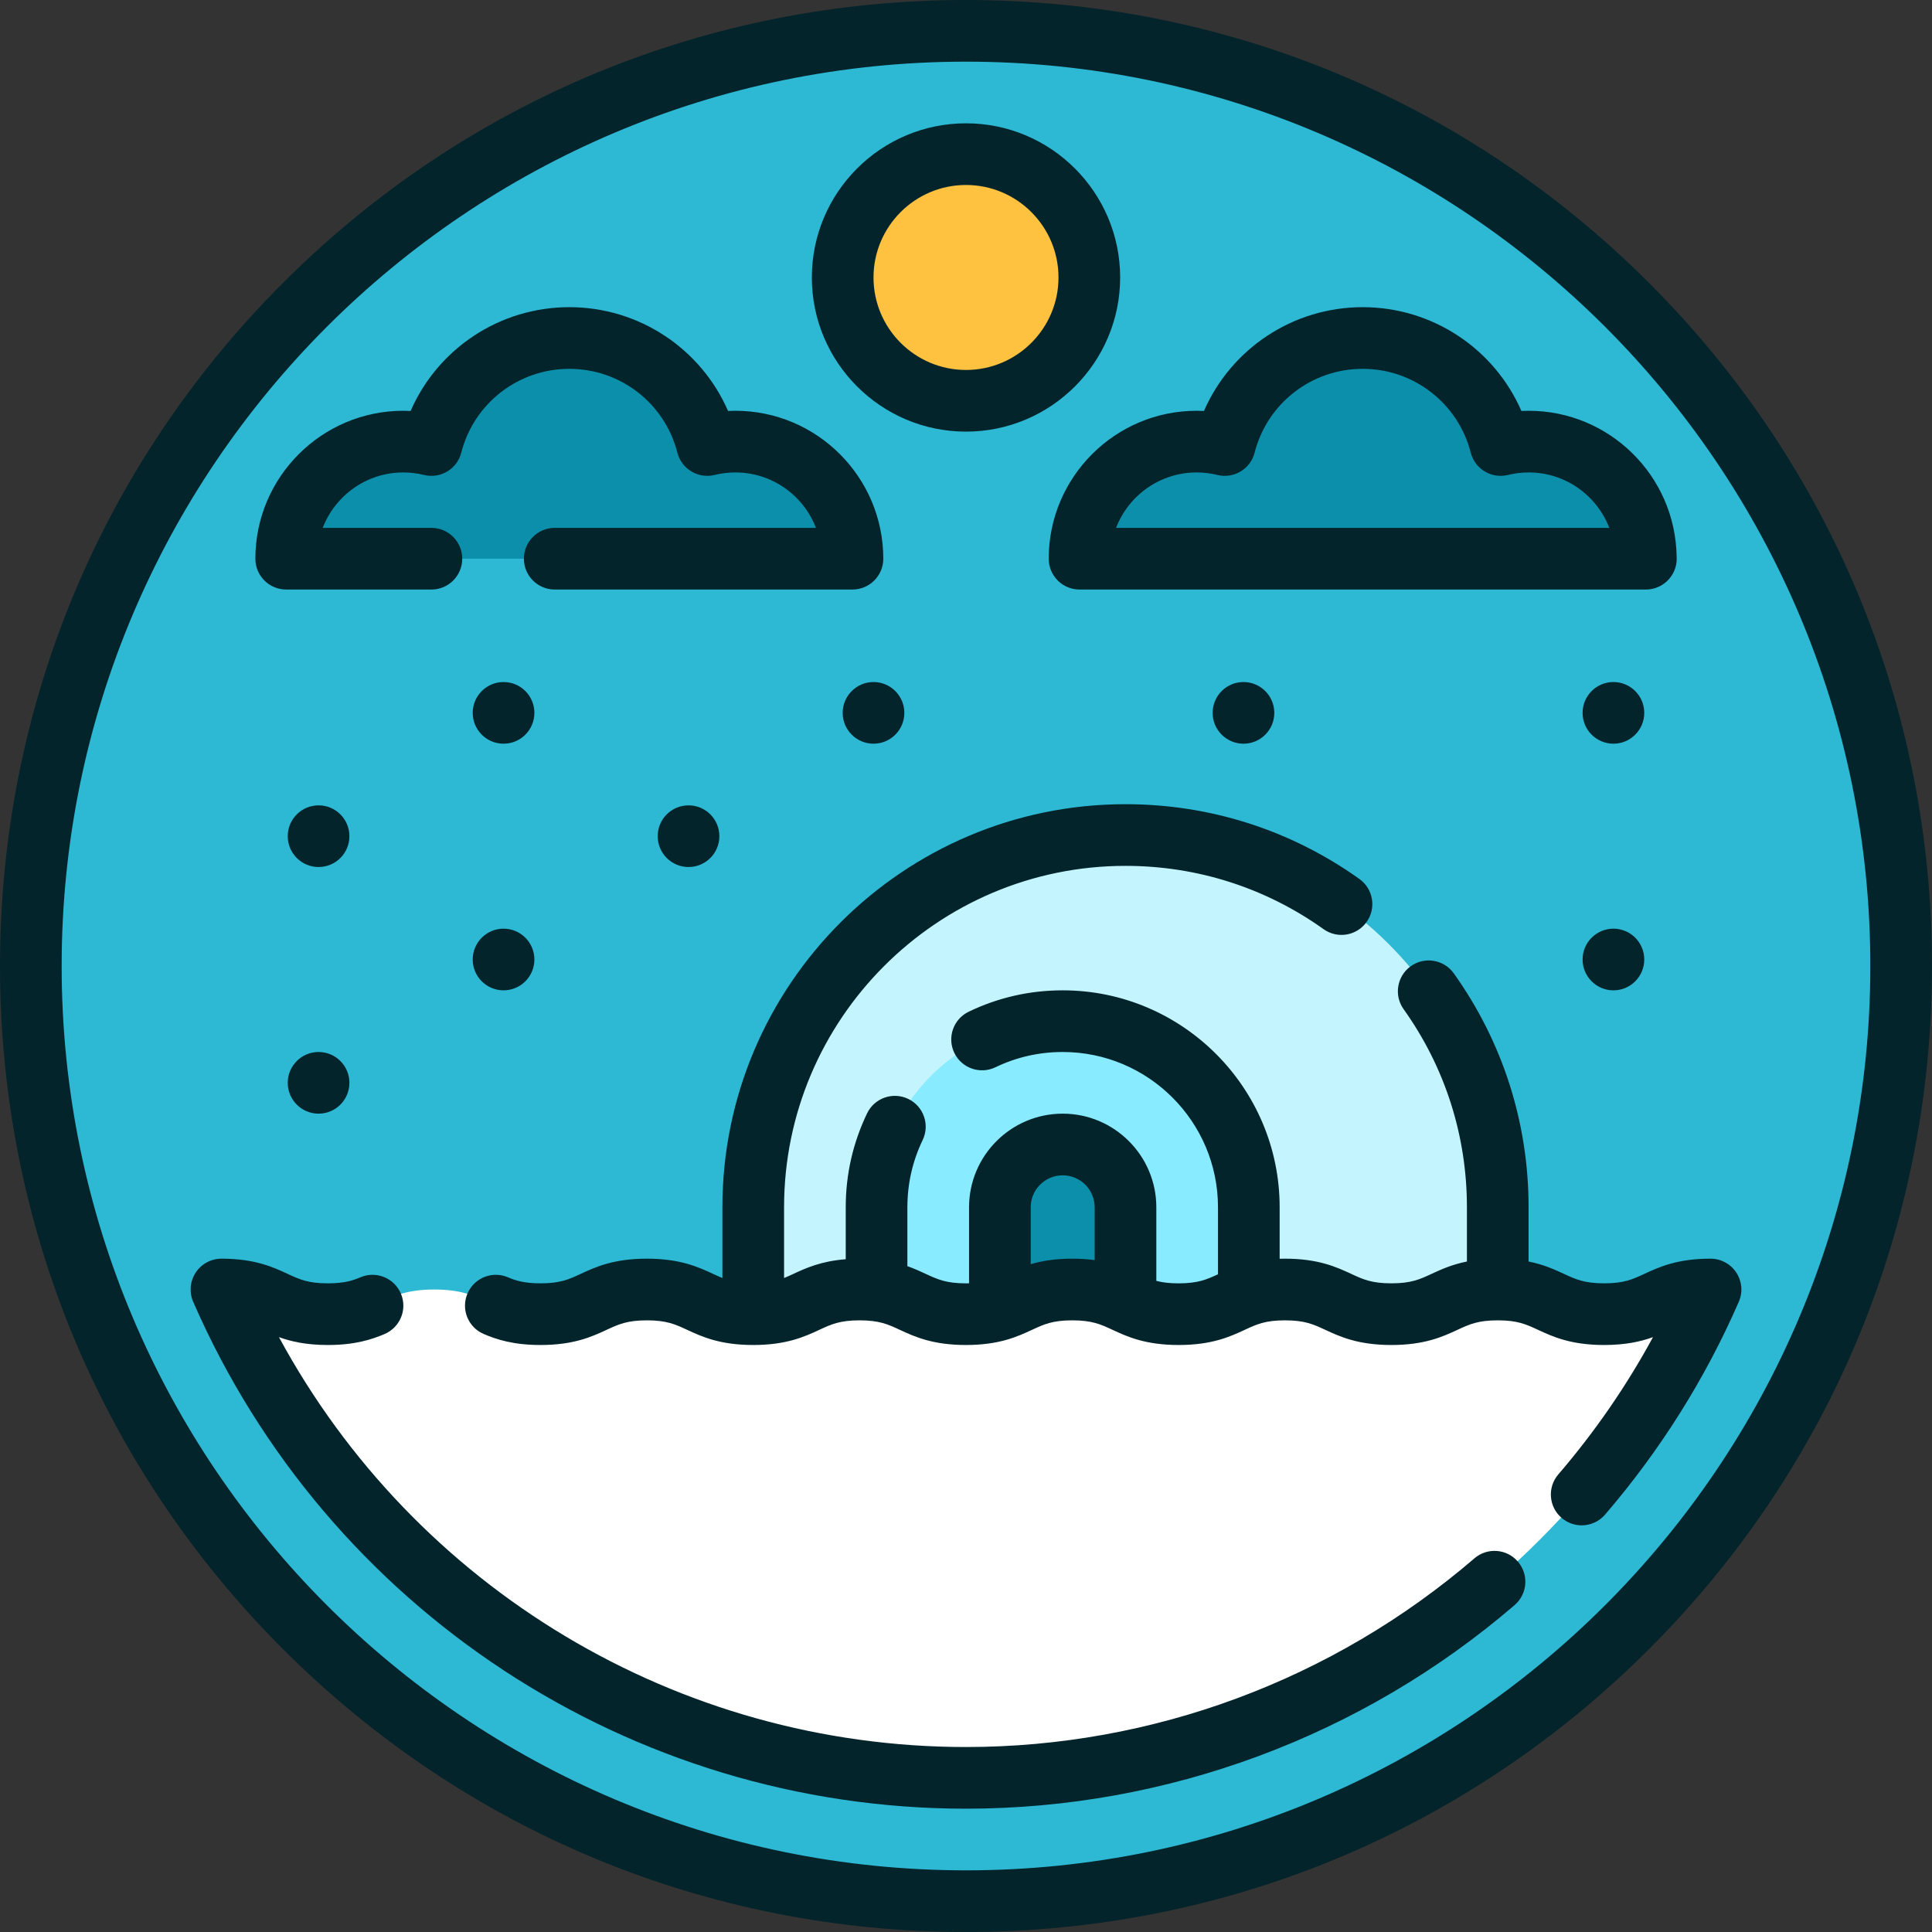 <?xml version="1.0" encoding="iso-8859-1"?>
<!-- Uploaded to: SVG Repo, www.svgrepo.com, Generator: SVG Repo Mixer Tools -->
<svg height="800px" width="800px" version="1.1" id="Layer_1" xmlns="http://www.w3.org/2000/svg" xmlns:xlink="http://www.w3.org/1999/xlink" 
	 viewBox="0 0 512 512" xml:space="preserve">
<rect x="0" y="0" width="512" height="512" fill="#333333" stroke="none"/>
<circle style="fill:#2DB8D4;" cx="256" cy="256" r="247.83"/>
<path style="fill:#C4F5FF;" d="M298.269,221.292c-54.484,0-98.653,44.168-98.653,98.653v39.217h197.305v-39.217
	C396.922,265.461,352.754,221.292,298.269,221.292z"/>
<g>
	<path style="fill:#0C8FAA;" d="M286.09,148.062c0-17.139,13.894-31.032,31.032-31.032c2.569,0,5.064,0.315,7.452,0.903
		c4.164-16.303,18.947-28.359,36.548-28.359c17.601,0,32.386,12.056,36.549,28.359c2.388-0.588,4.883-0.903,7.452-0.903
		c17.139,0,31.032,13.894,31.032,31.032H286.09z"/>
	<path style="fill:#0C8FAA;" d="M194.877,117.03c-2.57,0-5.064,0.315-7.452,0.903c-4.164-16.303-18.948-28.359-36.549-28.359
		s-32.386,12.056-36.549,28.359c-2.388-0.588-4.883-0.903-7.452-0.903c-17.138,0-31.032,13.894-31.032,31.032h150.065
		C225.91,130.924,212.016,117.03,194.877,117.03z"/>
</g>
<circle style="fill:#FFC240;" cx="256" cy="73.532" r="32.681"/>
<path style="fill:#89EBFF;" d="M281.624,270.618c-27.243,0-49.327,22.085-49.327,49.327v39.217h98.654v-39.217
	C330.95,292.703,308.866,270.618,281.624,270.618z"/>
<path style="fill:#0C8FAA;" d="M281.623,303.299c-9.179,0-16.645,7.466-16.645,16.645v39.217h33.292v-39.217
	C298.269,310.765,290.802,303.299,281.623,303.299z"/>
<path style="fill:#FFFFFF;" d="M256,348.268c-14.092,0-14.075-6.536-28.168-6.536c-14.094,0-14.094,6.536-28.188,6.536
	s-14.094-6.536-28.188-6.536c-14.094,0-14.094,6.536-28.188,6.536c-14.095,0-14.095-6.536-28.189-6.536
	c-14.096,0-14.096,6.536-28.194,6.536c-14.096,0-14.096-6.536-28.194-6.536C91.88,417.822,167.824,471.149,256,471.149
	s164.12-53.326,197.31-129.417c-14.096,0-14.096,6.536-28.194,6.536c-14.096,0-14.096-6.536-28.194-6.536
	c-14.095,0-14.095,6.536-28.189,6.536c-14.094,0-14.094-6.536-28.188-6.536c-14.094,0-14.094,6.536-28.188,6.536
	c-14.094,0-14.094-6.536-28.188-6.536C270.075,341.732,270.092,348.268,256,348.268z"/>
<g>
	<circle style="fill:#03242B;" cx="427.574" cy="188.917" r="8.17"/>
	<circle style="fill:#03242B;" cx="84.426" cy="286.96" r="8.17"/>
	<circle style="fill:#03242B;" cx="133.447" cy="188.917" r="8.17"/>
	<circle style="fill:#03242B;" cx="84.426" cy="221.598" r="8.17"/>
	<circle style="fill:#03242B;" cx="231.489" cy="188.917" r="8.17"/>
	<circle style="fill:#03242B;" cx="182.468" cy="221.598" r="8.17"/>
	<circle style="fill:#03242B;" cx="329.532" cy="188.917" r="8.17"/>
	<circle style="fill:#03242B;" cx="427.574" cy="254.279" r="8.17"/>
	<circle style="fill:#03242B;" cx="133.447" cy="254.279" r="8.17"/>
	<path style="fill:#03242B;" d="M437.019,74.981C388.667,26.628,324.38,0,256,0S123.333,26.628,74.981,74.981
		C26.628,123.332,0,187.62,0,256s26.628,132.668,74.981,181.019C123.333,485.372,187.62,512,256,512s132.667-26.628,181.019-74.981
		C485.372,388.668,512,324.38,512,256S485.372,123.332,437.019,74.981z M256,495.66c-132.149,0-239.66-107.51-239.66-239.66
		S123.851,16.34,256,16.34S495.66,123.851,495.66,256S388.149,495.66,256,495.66z"/>
	<path style="fill:#03242B;" d="M390.736,412.975C353.231,445.22,305.381,462.979,256,462.979
		c-76.4,0-146.074-42.099-182.074-108.622c3.184,1.146,7.222,2.082,12.95,2.082c7.22,0,11.654-1.47,15.039-2.908
		c4.154-1.765,6.09-6.561,4.326-10.714c-1.765-4.154-6.562-6.088-10.715-4.325c-1.914,0.813-4.157,1.607-8.648,1.607
		c-5.244,0-7.514-1.052-10.656-2.51c-3.868-1.794-8.681-4.026-17.53-4.026c-2.755,0-5.326,1.389-6.835,3.695
		c-1.509,2.306-1.755,5.217-0.654,7.742C86.794,426.595,167.182,479.319,256,479.319c53.288,0,104.921-19.161,145.388-53.954
		c3.422-2.942,3.811-8.1,0.868-11.522C399.314,410.421,394.156,410.034,390.736,412.975z"/>
	<path style="fill:#03242B;" d="M277.92,148.062c0,4.512,3.657,8.17,8.17,8.17h150.066c4.534,0,8.192-3.658,8.192-8.17
		c0-0.228-0.009-0.453-0.026-0.675c-0.362-21.306-17.807-38.526-39.196-38.526c-0.647,0-1.293,0.016-1.938,0.048
		c-7.194-16.501-23.579-27.504-42.062-27.504s-34.869,11.004-42.062,27.504c-0.646-0.032-1.292-0.048-1.938-0.048
		C295.507,108.86,277.92,126.445,277.92,148.062z M317.122,125.2c1.856,0,3.705,0.224,5.496,0.666
		c4.35,1.074,8.763-1.564,9.873-5.911c3.34-13.078,15.114-22.211,28.633-22.211s25.293,9.133,28.633,22.211
		c1.111,4.347,5.52,6.984,9.873,5.911c1.791-0.441,3.64-0.666,5.496-0.666c9.729,0,18.058,6.108,21.354,14.691H295.769
		C299.064,131.308,307.394,125.2,317.122,125.2z"/>
	<path style="fill:#03242B;" d="M75.844,156.232h38.484c4.513,0,8.17-3.658,8.17-8.17c0-4.512-3.657-8.17-8.17-8.17H85.523
		c3.294-8.583,11.625-14.691,21.354-14.691c1.856,0,3.705,0.224,5.496,0.666c4.359,1.074,8.763-1.564,9.873-5.911
		c3.34-13.078,15.114-22.211,28.633-22.211s25.293,9.133,28.633,22.211c1.11,4.347,5.521,6.984,9.873,5.911
		c1.791-0.441,3.64-0.666,5.496-0.666c9.729,0,18.058,6.108,21.354,14.691H147.01c-4.513,0-8.17,3.658-8.17,8.17
		c0,4.512,3.657,8.17,8.17,8.17h78.901c4.513,0,8.17-3.658,8.17-8.17c0-21.616-17.587-39.202-39.202-39.202
		c-0.647,0-1.293,0.016-1.938,0.048c-7.193-16.501-23.579-27.504-42.062-27.504s-34.87,11.004-42.062,27.504
		c-0.646-0.032-1.292-0.048-1.938-0.048c-21.616,0-39.202,17.587-39.202,39.202C67.673,152.574,71.33,156.232,75.844,156.232z"/>
	<path style="fill:#03242B;" d="M256,114.383c22.526,0,40.851-18.325,40.851-40.851S278.526,32.681,256,32.681
		c-22.526,0-40.851,18.325-40.851,40.851S233.474,114.383,256,114.383z M256,49.021c13.515,0,24.511,10.995,24.511,24.511
		S269.515,98.043,256,98.043c-13.515,0-24.511-10.995-24.511-24.511S242.485,49.021,256,49.021z"/>
	<path style="fill:#03242B;" d="M460.144,337.257c-1.51-2.306-4.08-3.695-6.835-3.695c-8.85,0-13.665,2.232-17.534,4.026
		c-3.143,1.458-5.413,2.51-10.659,2.51s-7.517-1.052-10.659-2.51c-2.467-1.144-5.326-2.464-9.365-3.272v-14.371
		c0-22.387-6.853-43.824-19.82-61.991c-2.621-3.672-7.721-4.527-11.397-1.904c-3.672,2.621-4.524,7.724-1.903,11.396
		c10.978,15.381,16.779,33.535,16.779,52.499v14.372c-4.037,0.808-6.895,2.128-9.361,3.271c-3.143,1.458-5.413,2.51-10.657,2.51
		s-7.514-1.052-10.657-2.51c-3.868-1.793-8.682-4.026-17.531-4.026c-0.488,0-0.96,0.01-1.424,0.023v-13.64
		c0-31.704-25.794-57.496-57.498-57.496c-8.719,0-17.099,1.905-24.906,5.663c-4.066,1.956-5.777,6.839-3.819,10.906
		c1.956,4.067,6.841,5.775,10.905,3.819c5.58-2.685,11.576-4.046,17.821-4.046c22.695,0,41.157,18.463,41.157,41.156v17.75
		c-3.024,1.401-5.312,2.403-10.425,2.403c-2.516,0-4.344-0.244-5.916-0.657v-19.496c0-13.683-11.132-24.816-24.816-24.816
		s-24.816,11.132-24.816,24.816v20.142c-0.268,0.007-0.54,0.011-0.826,0.011c-5.243,0-7.512-1.052-10.653-2.51
		c-1.437-0.667-3.006-1.393-4.862-2.044v-15.6c0-6.245,1.362-12.241,4.046-17.821c1.958-4.065,0.247-8.948-3.819-10.905
		c-4.065-1.955-8.949-0.247-10.904,3.819c-3.757,7.807-5.663,16.188-5.663,24.906v13.761c-6.574,0.514-10.564,2.355-13.858,3.882
		c-0.866,0.402-1.668,0.771-2.482,1.098v-18.742c0-49.892,40.591-90.482,90.482-90.482c18.964,0,37.117,5.802,52.496,16.779
		c3.674,2.622,8.776,1.768,11.397-1.904c2.621-3.673,1.769-8.775-1.903-11.396c-18.167-12.966-39.603-19.82-61.99-19.82
		c-58.902,0-106.823,47.92-106.823,106.823v18.742c-0.816-0.327-1.618-0.697-2.485-1.099c-3.868-1.794-8.682-4.026-17.531-4.026
		c-8.849,0-13.663,2.232-17.53,4.026c-3.142,1.456-5.412,2.51-10.655,2.51c-4.493,0-6.737-0.794-8.648-1.607
		c-4.152-1.764-8.95,0.171-10.715,4.324c-1.765,4.154,0.17,8.95,4.324,10.715c3.384,1.438,7.817,2.909,15.041,2.909
		c8.849,0,13.663-2.232,17.53-4.026c3.142-1.456,5.412-2.51,10.655-2.51c5.244,0,7.514,1.052,10.656,2.51
		c3.868,1.793,8.681,4.026,17.53,4.026c8.848,0,13.661-2.232,17.529-4.026c3.141-1.456,5.41-2.51,10.652-2.51
		c5.243,0,7.513,1.052,10.655,2.51c3.867,1.794,8.681,4.026,17.529,4.026c8.849,0,13.663-2.232,17.53-4.026
		c3.142-1.456,5.412-2.51,10.655-2.51c5.244,0,7.514,1.052,10.657,2.51c3.868,1.793,8.682,4.026,17.531,4.026
		c8.85,0,13.664-2.232,17.532-4.026c3.143-1.458,5.413-2.51,10.657-2.51c5.244,0,7.514,1.052,10.656,2.51
		c3.868,1.794,8.682,4.026,17.532,4.026s13.664-2.232,17.532-4.026c3.143-1.458,5.413-2.51,10.657-2.51
		c5.246,0,7.517,1.052,10.659,2.51c3.869,1.793,8.684,4.026,17.534,4.026c5.725,0,9.761-0.934,12.945-2.08
		c-7.018,12.937-15.419,25.122-25.089,36.374c-2.941,3.423-2.552,8.581,0.87,11.522c1.543,1.326,3.436,1.974,5.322,1.974
		c2.299,0,4.585-0.965,6.2-2.844c14.607-16.995,26.529-35.966,35.435-56.385C461.9,342.472,461.654,339.562,460.144,337.257z
		 M273.148,335.017v-15.072c0-4.673,3.802-8.475,8.475-8.475s8.475,3.802,8.475,8.475v13.994c-1.757-0.237-3.718-0.377-5.932-0.377
		C279.533,333.561,276.013,334.176,273.148,335.017z"/>
</g>
</svg>